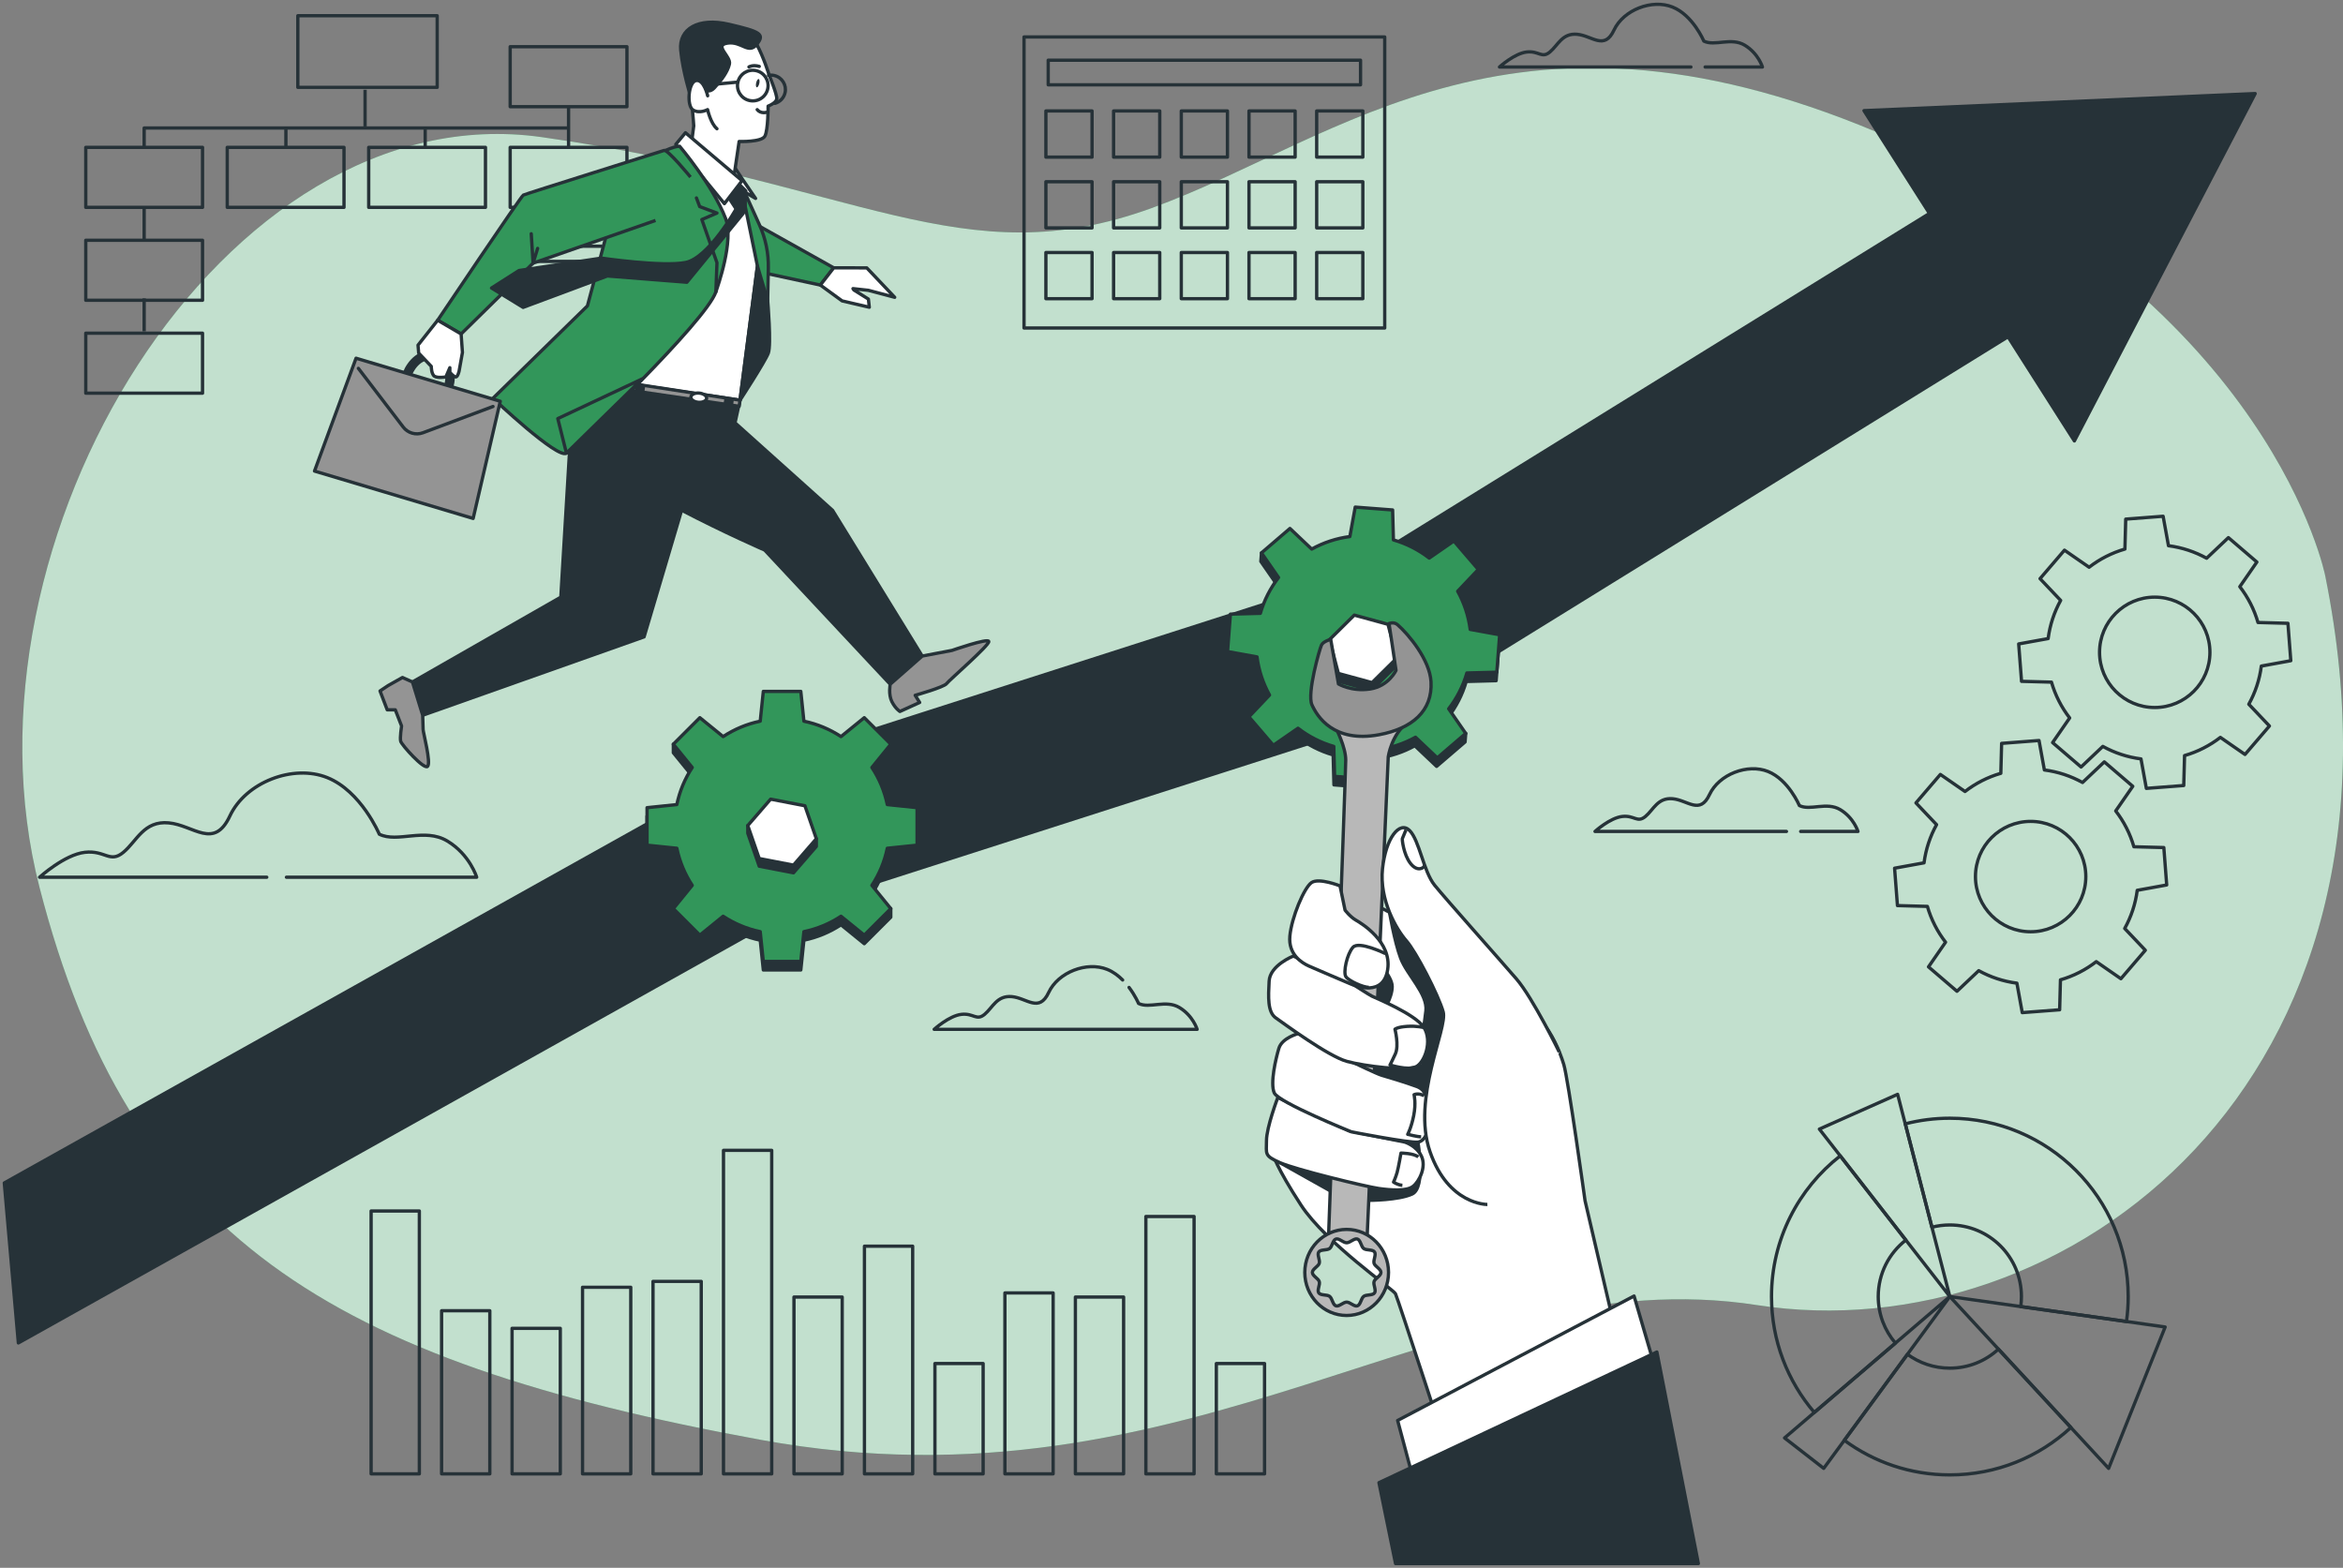 <svg xmlns="http://www.w3.org/2000/svg" xmlns:xlink="http://www.w3.org/1999/xlink" xmlns:svgjs="http://svgjs.com/svgjs" id="SvgjsSvg1736" version="1.1" viewBox="3.41 56.4 272.67 182.45"><rect x="3.41" y="56.4" width="272.67" height="182.45" fill="#808080" stroke="none"/><defs id="SvgjsDefs1737"/><g id="SvgjsG1738"><svg xmlns="http://www.w3.org/2000/svg" enable-background="new 0 0 750 500" viewBox="0 0 750 500" width="288" height="288"><path fill="#32965a" d="M713.57,196.363c0,0-16.016-81.682-130.532-132.133c-114.515-50.451-167.54-0.247-225.112,20.698    s-88.804-7.885-184.901-21.498C76.928,49.815-6.356,185.151,20.871,290.858s87.288,143.344,218.62,167.369    c131.332,24.024,209.011-55.256,301.904-40.841C634.29,431.8,744.801,350.918,713.57,196.363z" class="color92e3a9 svgShape"/><path fill="#ffffff" d="M713.57,196.363c0,0-16.016-81.682-130.532-132.133    c-114.515-50.451-167.54-0.247-225.112,20.698s-88.804-7.885-184.901-21.498C76.928,49.815-6.356,185.151,20.871,290.858    s87.288,143.344,218.62,167.369c131.332,24.024,209.011-55.256,301.904-40.841C634.29,431.8,744.801,350.918,713.57,196.363z" opacity=".7" class="colorfff svgShape"/><path fill="none" stroke="#263238" stroke-linejoin="round" stroke-miterlimit="10" d="M656.596,291.686    c-0.528,4.132-1.844,8.041-3.793,11.566l6.25,6.594l-7.401,8.63l-7.469-5.173c-3.187,2.464-6.85,4.359-10.853,5.511l-0.243,9.073    l-11.336,0.868l-1.622-8.93c-4.132-0.528-8.041-1.844-11.566-3.793l-6.594,6.25l-8.63-7.401l5.173-7.469    c-2.464-3.187-4.359-6.85-5.511-10.853l-9.073-0.243l-0.868-11.336l8.93-1.622c0.528-4.132,1.844-8.041,3.793-11.566l-6.25-6.594    l7.401-8.63l7.469,5.173c3.187-2.464,6.85-4.359,10.853-5.511l0.243-9.073l11.336-0.868l1.622,8.93    c4.132,0.528,8.041,1.844,11.566,3.793l6.594-6.25l8.63,7.401l-5.173,7.469c2.464,3.187,4.359,6.85,5.511,10.853l9.073,0.243    l0.868,11.336L656.596,291.686z M624.293,270.799c-9.236,0-16.723,7.487-16.723,16.723s7.487,16.723,16.723,16.723    c9.236,0,16.723-7.487,16.723-16.723S633.529,270.799,624.293,270.799z" class="colorStroke263238 svgStroke"/><path fill="none" stroke="#263238" stroke-linejoin="round" stroke-miterlimit="10" d="M694.206,223.725    c-0.528,4.132-1.844,8.041-3.793,11.566l6.25,6.594l-7.401,8.63l-7.469-5.173c-3.187,2.464-6.85,4.359-10.853,5.511l-0.243,9.073    l-11.336,0.868l-1.622-8.93c-4.132-0.528-8.041-1.844-11.566-3.793l-6.594,6.25l-8.63-7.402l5.173-7.469    c-2.464-3.187-4.359-6.85-5.511-10.853l-9.073-0.243l-0.868-11.336l8.93-1.622c0.528-4.132,1.844-8.041,3.793-11.566l-6.25-6.594    l7.401-8.63l7.469,5.173c3.187-2.464,6.85-4.359,10.853-5.511l0.243-9.073l11.336-0.868l1.622,8.93    c4.132,0.528,8.041,1.844,11.566,3.793l6.594-6.25l8.63,7.402l-5.173,7.469c2.464,3.187,4.359,6.85,5.511,10.853l9.073,0.243    l0.869,11.336L694.206,223.725z M661.903,202.837c-9.236,0-16.723,7.487-16.723,16.723c0,9.236,7.487,16.723,16.723,16.723    c9.236,0,16.723-7.487,16.723-16.723C678.626,210.324,671.139,202.837,661.903,202.837z" class="colorStroke263238 svgStroke"/><path fill="none" stroke="#263238" stroke-linecap="round" stroke-linejoin="round" stroke-miterlimit="10" d="M95.686 287.72h57.66c0 0-2.059-6.864-8.923-10.982-6.864-4.118-15.1.686-20.591-2.059 0 0-5.491-13.041-15.786-17.159-10.296-4.118-24.709 1.373-29.514 11.668-4.805 10.296-10.982 2.746-18.532 2.059-7.55-.686-9.609 5.491-13.727 8.923-4.118 3.432-5.491-.686-11.668 0s-13.727 7.55-13.727 7.55h68.846M554.596 273.846h17.367c0 0-1.239-4.129-5.368-6.607-4.129-2.478-9.084.413-12.388-1.239 0 0-3.303-7.845-9.497-10.323-6.194-2.477-14.865.826-17.755 7.02-2.89 6.194-6.607 1.652-11.149 1.239-4.542-.413-5.781 3.303-8.258 5.368-2.478 2.065-3.303-.413-7.02 0-3.716.413-8.258 4.542-8.258 4.542h58.02M525.643 42.178h17.367c0 0-1.239-4.129-5.368-6.607-4.129-2.478-9.084.413-12.388-1.239 0 0-3.303-7.845-9.497-10.323-6.194-2.477-14.865.826-17.755 7.02-2.89 6.194-6.607 1.652-11.149 1.239-4.542-.413-5.781 3.303-8.258 5.368-2.477 2.065-3.303-.413-7.02 0-3.716.413-8.258 4.542-8.258 4.542h58.02M349.116 318.866c-1.306-1.311-2.869-2.493-4.679-3.217-6.194-2.478-14.865.826-17.755 7.02-2.891 6.194-6.607 1.652-11.149 1.239-4.542-.413-5.781 3.303-8.258 5.368s-3.303-.413-7.02 0c-3.716.413-8.258 4.542-8.258 4.542h79.693c0 0-1.239-4.129-5.368-6.607-4.129-2.477-9.084.413-12.388-1.239 0 0-.981-2.331-2.878-4.853" class="colorStroke263238 svgStroke"/><path fill="#263238" stroke="#263238" stroke-linejoin="round" stroke-miterlimit="10" d="M573.788,55.41l19.845,31.15   L412.79,198.316l-178.285,57.228c-1.432,0.46-2.814,1.064-4.124,1.804L10.185,380.368l4.257,48.483l235.759-131.809l178.706-57.363   c1.71-0.549,3.347-1.304,4.875-2.248l183.66-113.497l20.107,31.562l54.794-105.262L573.788,55.41z" class="color263238 svgShape colorStroke263238 svgStroke"/><path fill="#263238" stroke="#263238" stroke-linejoin="round" stroke-miterlimit="10" d="M453.236,228.4l9.073-0.243     l0.868-11.336l-8.93-1.622c-0.528-4.132-1.844-8.041-3.793-11.566l6.25-6.594l0.198-2.579l-1.24,1.365l-6.359-7.415l-7.469,5.173     c-3.187-2.464-6.85-4.359-10.853-5.511l-0.243-9.073l-11.336-0.868l-1.622,8.93c-4.132,0.528-8.041,1.844-11.566,3.793     l-6.594-6.25l-7.385,6.334l-1.047-1.512l-0.198,2.58l5.173,7.469c-2.464,3.187-4.359,6.85-5.511,10.853l-9.073,0.243     l-0.869,11.336l8.93,1.622c0.528,4.132,1.844,8.041,3.793,11.566l-4.985,5.259l-1.068-1.245l-0.198,2.58l7.401,8.63l7.469-5.173     c3.187,2.464,6.85,4.359,10.853,5.511l0.243,9.073l11.336,0.868l1.622-8.93c4.132-0.528,8.041-1.844,11.566-3.793l6.594,6.25     l8.63-7.401l0.198-2.579l-1.245,1.068l-4.126-5.957C450.189,236.066,452.085,232.403,453.236,228.4z" class="color263238 svgShape colorStroke263238 svgStroke"/><path fill="#32965a" stroke="#263238" stroke-linejoin="round" stroke-miterlimit="10" d="M462.507,225.578l0.868-11.336      l-8.93-1.622c-0.528-4.132-1.844-8.041-3.793-11.566l6.25-6.594l-7.401-8.63l-7.469,5.173c-3.187-2.463-6.85-4.359-10.853-5.511      l-0.243-9.073l-11.336-0.868l-1.622,8.93c-4.132,0.528-8.041,1.844-11.566,3.793l-6.594-6.25l-8.63,7.402l5.173,7.469      c-2.464,3.187-4.359,6.85-5.511,10.853l-9.073,0.243l-0.868,11.336l8.93,1.622c0.528,4.132,1.844,8.041,3.793,11.566      l-6.25,6.594l7.401,8.63l7.469-5.173c3.187,2.464,6.85,4.359,10.853,5.511l0.243,9.073l11.336,0.868l1.622-8.93      c4.132-0.528,8.041-1.844,11.566-3.793l6.594,6.251l8.63-7.401l-5.173-7.469c2.464-3.187,4.359-6.85,5.511-10.853      L462.507,225.578z" class="color92e3a9 svgShape colorStroke263238 svgStroke"/><polygon fill="#263238" stroke="#263238" stroke-linejoin="round" stroke-miterlimit="10" points="411.807 215.726 411.629 218.049 414.317 228.279 424.519 231.066 432.035 223.624 432.213 221.301" class="color263238 svgShape colorStroke263238 svgStroke"/><polygon fill="#ffffff" stroke="#263238" stroke-linejoin="round" stroke-miterlimit="10" points="419.322 208.284 411.807 215.726 414.495 225.956 424.697 228.743 432.213 221.301 429.525 211.072" class="colorfff svgShape colorStroke263238 svgStroke"/><g><path fill="#263238" stroke="#263238" stroke-linejoin="round" stroke-miterlimit="10" d="M277.785,281.529l9.028-0.935v-11.369     l-9.028-0.935c-0.842-4.08-2.453-7.877-4.665-11.242l5.729-7.052v-2.587l-1.132,1.455l-6.907-6.907l-7.052,5.729     c-3.366-2.213-7.163-3.823-11.243-4.665l-0.935-9.028h-11.369l-0.935,9.028c-4.08,0.842-7.877,2.453-11.243,4.665l-7.052-5.729     l-6.88,6.88l-1.16-1.428v2.587l5.729,7.052c-2.213,3.366-3.823,7.163-4.665,11.242l-9.028,0.935v11.369l9.028,0.935     c0.842,4.08,2.453,7.877,4.665,11.242l-4.569,5.625l-1.16-1.16v2.587l8.039,8.039l7.052-5.728     c3.366,2.213,7.163,3.823,11.243,4.665l0.935,9.028h11.369l0.935-9.028c4.08-0.842,7.877-2.453,11.243-4.665l7.052,5.728     l8.039-8.039v-2.587l-1.16,1.16l-4.569-5.625C275.333,289.406,276.943,285.609,277.785,281.529z" class="color263238 svgShape colorStroke263238 svgStroke"/><path fill="#32965a" stroke="#263238" stroke-linejoin="round" stroke-miterlimit="10" d="M286.814,278.007v-11.369      l-9.028-0.935c-0.842-4.08-2.453-7.877-4.665-11.242l5.728-7.052l-8.039-8.039l-7.052,5.729      c-3.366-2.213-7.163-3.823-11.243-4.666l-0.935-9.028h-11.369l-0.935,9.028c-4.08,0.842-7.877,2.453-11.243,4.666l-7.052-5.729      l-8.039,8.039l5.729,7.052c-2.213,3.366-3.823,7.163-4.665,11.242l-9.028,0.935v11.369l9.028,0.935      c0.842,4.08,2.453,7.877,4.665,11.242l-5.729,7.052l8.039,8.039l7.052-5.728c3.366,2.213,7.163,3.823,11.243,4.666l0.935,9.028      h11.369l0.935-9.028c4.08-0.842,7.877-2.453,11.243-4.666l7.052,5.728l8.039-8.039l-5.728-7.052      c2.213-3.366,3.823-7.163,4.665-11.242L286.814,278.007z" class="color92e3a9 svgShape colorStroke263238 svgStroke"/><g><polygon fill="#263238" stroke="#263238" stroke-linejoin="round" stroke-miterlimit="10" points="235.509 272.057 235.509 274.387 238.97 284.382 249.356 286.382 256.281 278.387 256.281 276.057" class="color263238 svgShape colorStroke263238 svgStroke"/><polygon fill="#ffffff" stroke="#263238" stroke-linejoin="round" stroke-miterlimit="10" points="242.434 264.063 235.509 272.057 238.97 282.052 249.356 284.052 256.281 276.057 252.82 266.063" class="colorfff svgShape colorStroke263238 svgStroke"/></g></g><g><rect width="109.315" height="88.198" x="319.223" y="33.08" fill="none" stroke="#263238" stroke-linecap="round" stroke-linejoin="round" stroke-miterlimit="10" class="colorStroke263238 svgStroke"/><rect width="13.988" height="13.989" x="325.853" y="55.503" fill="none" stroke="#263238" stroke-linecap="round" stroke-linejoin="round" stroke-miterlimit="10" class="colorStroke263238 svgStroke"/><rect width="13.988" height="13.989" x="346.37" y="55.503" fill="none" stroke="#263238" stroke-linecap="round" stroke-linejoin="round" stroke-miterlimit="10" class="colorStroke263238 svgStroke"/><rect width="13.988" height="13.989" x="366.886" y="55.503" fill="none" stroke="#263238" stroke-linecap="round" stroke-linejoin="round" stroke-miterlimit="10" class="colorStroke263238 svgStroke"/><rect width="13.988" height="13.989" x="387.403" y="55.503" fill="none" stroke="#263238" stroke-linecap="round" stroke-linejoin="round" stroke-miterlimit="10" class="colorStroke263238 svgStroke"/><rect width="13.988" height="13.989" x="407.919" y="55.503" fill="none" stroke="#263238" stroke-linecap="round" stroke-linejoin="round" stroke-miterlimit="10" class="colorStroke263238 svgStroke"/><g><rect width="13.988" height="13.988" x="325.853" y="76.952" fill="none" stroke="#263238" stroke-linecap="round" stroke-linejoin="round" stroke-miterlimit="10" class="colorStroke263238 svgStroke"/><rect width="13.988" height="13.988" x="346.37" y="76.952" fill="none" stroke="#263238" stroke-linecap="round" stroke-linejoin="round" stroke-miterlimit="10" class="colorStroke263238 svgStroke"/><rect width="13.988" height="13.988" x="366.886" y="76.952" fill="none" stroke="#263238" stroke-linecap="round" stroke-linejoin="round" stroke-miterlimit="10" class="colorStroke263238 svgStroke"/><rect width="13.988" height="13.988" x="387.403" y="76.952" fill="none" stroke="#263238" stroke-linecap="round" stroke-linejoin="round" stroke-miterlimit="10" class="colorStroke263238 svgStroke"/><rect width="13.988" height="13.988" x="407.919" y="76.952" fill="none" stroke="#263238" stroke-linecap="round" stroke-linejoin="round" stroke-miterlimit="10" class="colorStroke263238 svgStroke"/></g><g><rect width="13.988" height="13.988" x="325.853" y="98.401" fill="none" stroke="#263238" stroke-linecap="round" stroke-linejoin="round" stroke-miterlimit="10" class="colorStroke263238 svgStroke"/><rect width="13.988" height="13.988" x="346.37" y="98.401" fill="none" stroke="#263238" stroke-linecap="round" stroke-linejoin="round" stroke-miterlimit="10" class="colorStroke263238 svgStroke"/><rect width="13.988" height="13.988" x="366.886" y="98.401" fill="none" stroke="#263238" stroke-linecap="round" stroke-linejoin="round" stroke-miterlimit="10" class="colorStroke263238 svgStroke"/><rect width="13.988" height="13.988" x="387.403" y="98.401" fill="none" stroke="#263238" stroke-linecap="round" stroke-linejoin="round" stroke-miterlimit="10" class="colorStroke263238 svgStroke"/><rect width="13.988" height="13.988" x="407.919" y="98.401" fill="none" stroke="#263238" stroke-linecap="round" stroke-linejoin="round" stroke-miterlimit="10" class="colorStroke263238 svgStroke"/></g><rect width="94.655" height="7.46" x="326.553" y="40.116" fill="none" stroke="#263238" stroke-linecap="round" stroke-linejoin="round" stroke-miterlimit="10" class="colorStroke263238 svgStroke"/></g><g><path fill="none" stroke="#263238" stroke-linejoin="round" stroke-miterlimit="10" d="M614.533,430.73    c-3.876,3.584-9.045,5.764-14.73,5.764c-4.809,0-9.247-1.562-12.842-4.202l-19.134,26.067    c8.955,6.595,20.011,10.483,31.977,10.483c14.168,0,27.044-5.438,36.684-14.359L614.533,430.73z M578.107,414.798    c0-6.955,3.27-13.146,8.371-17.112l-19.887-25.527c-12.674,9.887-20.831,25.314-20.831,42.639    c0,13.404,4.888,25.673,12.977,35.123l24.584-21.022C580.063,425.102,578.107,420.192,578.107,414.798z M599.803,360.755    c-4.663,0-9.191,0.595-13.505,1.697l8.078,31.336c1.73-0.449,3.55-0.685,5.427-0.685c11.988,0,21.696,9.708,21.696,21.696    c0,1.034-0.067,2.045-0.213,3.034l32.044,4.528c0.348-2.472,0.528-5,0.528-7.562C653.858,384.945,629.656,360.755,599.803,360.755    z" class="colorStroke263238 svgStroke"/><polygon fill="none" stroke="#263238" stroke-linejoin="round" stroke-miterlimit="10" points="599.803 414.798 586.478 397.687 566.591 372.159 560.265 364.047 583.984 353.508 586.287 362.452 586.298 362.452 594.377 393.788" class="colorStroke263238 svgStroke"/><polygon fill="none" stroke="#263238" stroke-linejoin="round" stroke-miterlimit="10" points="599.803 414.798 586.961 432.292 567.827 458.359 561.58 466.864 549.715 457.64 558.737 449.921 583.321 428.899" class="colorStroke263238 svgStroke"/><polygon fill="none" stroke="#263238" stroke-linejoin="round" stroke-miterlimit="10" points="665.06 424.023 647.926 466.864 636.488 454.483 614.533 430.73 599.803 414.798 621.286 417.832 653.33 422.36" class="colorStroke263238 svgStroke"/></g><g><rect width="14.614" height="79.661" x="121.352" y="388.866" fill="none" stroke="#263238" stroke-linecap="round" stroke-linejoin="round" stroke-miterlimit="10" class="colorStroke263238 svgStroke"/><rect width="14.614" height="49.433" x="142.711" y="419.094" fill="none" stroke="#263238" stroke-linecap="round" stroke-linejoin="round" stroke-miterlimit="10" class="colorStroke263238 svgStroke"/><rect width="14.614" height="44.098" x="164.069" y="424.428" fill="none" stroke="#263238" stroke-linecap="round" stroke-linejoin="round" stroke-miterlimit="10" class="colorStroke263238 svgStroke"/><rect width="14.614" height="56.545" x="185.428" y="411.982" fill="none" stroke="#263238" stroke-linecap="round" stroke-linejoin="round" stroke-miterlimit="10" class="colorStroke263238 svgStroke"/><rect width="14.614" height="58.324" x="206.787" y="410.203" fill="none" stroke="#263238" stroke-linecap="round" stroke-linejoin="round" stroke-miterlimit="10" class="colorStroke263238 svgStroke"/><rect width="14.614" height="98.035" x="228.145" y="370.492" fill="none" stroke="#263238" stroke-linecap="round" stroke-linejoin="round" stroke-miterlimit="10" class="colorStroke263238 svgStroke"/><rect width="14.614" height="53.582" x="249.504" y="414.945" fill="none" stroke="#263238" stroke-linecap="round" stroke-linejoin="round" stroke-miterlimit="10" class="colorStroke263238 svgStroke"/><rect width="14.614" height="68.992" x="270.863" y="399.534" fill="none" stroke="#263238" stroke-linecap="round" stroke-linejoin="round" stroke-miterlimit="10" class="colorStroke263238 svgStroke"/><rect width="14.614" height="33.43" x="292.221" y="435.097" fill="none" stroke="#263238" stroke-linecap="round" stroke-linejoin="round" stroke-miterlimit="10" class="colorStroke263238 svgStroke"/><rect width="14.614" height="54.824" x="313.432" y="413.703" fill="none" stroke="#263238" stroke-linecap="round" stroke-linejoin="round" stroke-miterlimit="10" class="colorStroke263238 svgStroke"/><rect width="14.614" height="53.582" x="334.791" y="414.945" fill="none" stroke="#263238" stroke-linecap="round" stroke-linejoin="round" stroke-miterlimit="10" class="colorStroke263238 svgStroke"/><rect width="14.614" height="77.995" x="356.149" y="390.532" fill="none" stroke="#263238" stroke-linecap="round" stroke-linejoin="round" stroke-miterlimit="10" class="colorStroke263238 svgStroke"/><rect width="14.614" height="33.43" x="377.508" y="435.097" fill="none" stroke="#263238" stroke-linecap="round" stroke-linejoin="round" stroke-miterlimit="10" class="colorStroke263238 svgStroke"/></g><g><line x1="170.735" x2="191.429" y1="91.891" y2="91.891" fill="none" stroke="#263238" stroke-linejoin="round" stroke-miterlimit="10" class="colorStroke263238 svgStroke"/><line x1="170.735" x2="191.429" y1="96.49" y2="96.49" fill="none" stroke="#263238" stroke-linejoin="round" stroke-miterlimit="10" class="colorStroke263238 svgStroke"/><line x1="170.735" x2="191.429" y1="101.089" y2="101.089" fill="none" stroke="#263238" stroke-linejoin="round" stroke-miterlimit="10" class="colorStroke263238 svgStroke"/><polyline fill="none" stroke="#263238" stroke-linejoin="round" stroke-miterlimit="10" points="52.567 66.701 52.567 60.665 181.113 60.665"/><line x1="52.567" x2="52.567" y1="94.784" y2="84.782" fill="none" stroke="#263238" stroke-linejoin="round" stroke-miterlimit="10" class="colorStroke263238 svgStroke"/><line x1="52.567" x2="52.567" y1="122.291" y2="112.288" fill="none" stroke="#263238" stroke-linejoin="round" stroke-miterlimit="10" class="colorStroke263238 svgStroke"/><line x1="181.19" x2="181.19" y1="54.102" y2="66.467" fill="none" stroke="#263238" stroke-linejoin="round" stroke-miterlimit="10" class="colorStroke263238 svgStroke"/><line x1="137.736" x2="137.736" y1="61.086" y2="66.811" fill="none" stroke="#263238" stroke-linejoin="round" stroke-miterlimit="10" class="colorStroke263238 svgStroke"/><line x1="119.519" x2="119.519" y1="49.09" y2="60.197" fill="none" stroke="#263238" stroke-linejoin="round" stroke-miterlimit="10" class="colorStroke263238 svgStroke"/><line x1="95.527" x2="95.527" y1="61.086" y2="66.811" fill="none" stroke="#263238" stroke-linejoin="round" stroke-miterlimit="10" class="colorStroke263238 svgStroke"/><rect width="42.236" height="21.705" x="99.141" y="26.642" fill="none" stroke="#263238" stroke-linejoin="round" stroke-miterlimit="10" class="colorStroke263238 svgStroke"/><rect width="35.387" height="18.185" x="34.873" y="66.531" fill="none" stroke="#263238" stroke-linejoin="round" stroke-miterlimit="10" class="colorStroke263238 svgStroke"/><rect width="35.387" height="18.185" x="34.873" y="94.688" fill="none" stroke="#263238" stroke-linejoin="round" stroke-miterlimit="10" class="colorStroke263238 svgStroke"/><rect width="35.387" height="18.185" x="34.873" y="122.846" fill="none" stroke="#263238" stroke-linejoin="round" stroke-miterlimit="10" class="colorStroke263238 svgStroke"/><rect width="35.387" height="18.185" x="77.748" y="66.531" fill="none" stroke="#263238" stroke-linejoin="round" stroke-miterlimit="10" class="colorStroke263238 svgStroke"/><rect width="35.387" height="18.185" x="120.622" y="66.531" fill="none" stroke="#263238" stroke-linejoin="round" stroke-miterlimit="10" class="colorStroke263238 svgStroke"/><rect width="35.387" height="18.185" x="163.497" y="66.531" fill="none" stroke="#263238" stroke-linejoin="round" stroke-miterlimit="10" class="colorStroke263238 svgStroke"/><rect width="35.387" height="18.185" x="163.497" y="36.027" fill="none" stroke="#263238" stroke-linejoin="round" stroke-miterlimit="10" class="colorStroke263238 svgStroke"/></g><g><polygon fill="#32965a" stroke="#263238" stroke-linejoin="round" stroke-miterlimit="10" points="229.253 84.964 261.55 103.035 257.503 108.263 228.37 101.985" class="color92e3a9 svgShape colorStroke263238 svgStroke"/><polygon fill="#ffffff" stroke="#263238" stroke-linecap="round" stroke-linejoin="round" stroke-miterlimit="10" points="267.665 109.762 267.386 109.344 272.045 109.853 280.035 111.973 271.572 103.058 261.55 103.035 257.503 108.263 264.093 113.06 272.336 114.983 272.061 112.51" class="colorfff svgShape colorStroke263238 svgStroke"/><line x1="235.41" x2="235.419" y1="106.74" y2="108.568" fill="none" stroke="#263238" stroke-linecap="round" stroke-linejoin="round" stroke-miterlimit="10" class="colorStroke263238 svgStroke"/><polygon fill="#263238" stroke="#263238" stroke-linecap="round" stroke-linejoin="round" stroke-miterlimit="10" points="181.925 151.413 178.847 202.846 133.88 228.541 136.986 238.634 204.079 214.88 217.666 169.029" class="color263238 svgShape colorStroke263238 svgStroke"/><path fill="#263238" stroke="#263238" stroke-linecap="round" stroke-linejoin="round" stroke-miterlimit="10" d="     M185.403,136.055c0,0-5.486,15.251-3.839,17.447c10.481,13.975,59.07,35.074,59.07,35.074l38.031,40.658l9.705-8.54     l-27.162-44.152l-29.568-26.534l1.51-6.859L185.403,136.055z" class="color263238 svgShape colorStroke263238 svgStroke"/><path fill="#32965a" stroke="#263238" stroke-linejoin="round" stroke-miterlimit="10" d="M234.527,80.038l4.51,9.965     c1.863,4.117,2.785,8.598,2.696,13.117l-0.193,9.822l-7.198,22.247l0.982-37.951L234.527,80.038z" class="color92e3a9 svgShape colorStroke263238 svgStroke"/><polygon fill="#ffffff" stroke="#263238" stroke-linecap="round" stroke-linejoin="round" stroke-miterlimit="10" points="215.505 65.866 196.909 85.519 185.403 136.055 233.152 143.149 238.432 102.513 234.67 84.152 234.527 80.038 237.868 82.005 233.617 75.789 230.283 70.736" class="colorfff svgShape colorStroke263238 svgStroke"/><polygon fill="#949494" stroke="#263238" stroke-linecap="round" stroke-linejoin="round" stroke-miterlimit="10" points="186.106 138.152 232.905 145.001 233.152 143.149 187.247 136.098" class="color949494 svgShape colorStroke263238 svgStroke"/><polyline fill="#263238" stroke="#263238" stroke-linecap="round" stroke-linejoin="round" stroke-miterlimit="10" points="201.699 140.706 202.049 138.49 203.915 138.839 203.565 141.405" class="color263238 svgShape"/><polyline fill="#263238" stroke="#263238" stroke-linecap="round" stroke-linejoin="round" stroke-miterlimit="10" points="228.523 145.137 228.873 142.921 230.739 143.271 230.389 145.837" class="color263238 svgShape"/><path fill="#ffffff" stroke="#263238" stroke-linecap="round" stroke-linejoin="round" stroke-miterlimit="10" d="      M223.029,142.596c-0.065,0.77-1.185,1.304-2.501,1.192c-1.316-0.112-2.329-0.826-2.264-1.597      c0.065-0.77,1.185-1.304,2.501-1.192S223.094,141.826,223.029,142.596z" class="colorfff svgShape colorStroke263238 svgStroke"/><path fill="#263238" stroke="#263238" stroke-linecap="round" stroke-linejoin="round" stroke-miterlimit="10" d="     M238.432,102.513l3.108,10.429c0,0,1.137,13.421,0.186,15.955c-0.95,2.534-8.575,14.252-8.575,14.252L238.432,102.513z" class="color263238 svgShape colorStroke263238 svgStroke"/><g><path fill="#ffffff" stroke="#263238" stroke-linecap="round" stroke-linejoin="round" stroke-miterlimit="10" d="        M241.965,44.582c0,0-1.615-5.328-3.747-9.253c-2.132-3.925-11.206-5.85-16.19-2.441c-4.985,3.409-5.489,11.29-4.549,13.794        c0.94,2.505,1.652,13.336,1.652,13.336l-0.962,7.394l12.933,9.39l1.781-12.054c0,0,6.798,0.252,7.803-1.609        c1.005-1.861,0.98-9.104,0.98-9.104s2.505-0.94,2.619-2.246C244.398,50.482,241.965,44.582,241.965,44.582z" class="colorfff svgShape colorStroke263238 svgStroke"/><path fill="#263238" stroke="#263238" stroke-linecap="round" stroke-linejoin="round" stroke-miterlimit="10" d="        M220.826,47.843c0,0,2.315,3.067,4.53,0.681c2.215-2.386,4.037-4.864,4.587-7.224c0.55-2.36-4.891-5.702-0.591-6.358        c4.3-0.656,6.314,3.503,8.866,0.387c2.552-3.116,1.07-3.876-8.369-6.077c-9.439-2.201-15.259,1.419-14.668,7.776        c0.591,6.358,2.965,13.961,2.965,13.961L220.826,47.843z" class="color263238 svgShape colorStroke263238 svgStroke"/><path fill="none" stroke="#263238" stroke-linecap="round" stroke-linejoin="round" stroke-miterlimit="10" d="M241.538 48.863c-.581 2.494-3.075 4.044-5.569 3.463-2.494-.581-4.044-3.075-3.463-5.569.581-2.494 3.075-4.044 5.569-3.463C240.569 43.875 242.119 46.369 241.538 48.863zM241.812 44.708c.558-.096 1.144-.085 1.73.052 2.344.547 3.802 2.89 3.255 5.235-.372 1.596-1.577 2.781-3.049 3.203" class="colorStroke263238 svgStroke"/><line x1="232.506" x2="220.826" y1="46.757" y2="47.843" fill="#fff" stroke="#263238" stroke-linecap="round" stroke-linejoin="round" stroke-miterlimit="10" class="colorStroke263238 svgStroke"/><path fill="#ffffff" stroke="#263238" stroke-linecap="round" stroke-linejoin="round" stroke-miterlimit="10" d="        M223.35,50.907c0,0-1.115-5.021-3.493-4.623c-2.378,0.398-2.937,7.695-0.938,8.923c1.999,1.228,4.407-0.115,4.407-0.115        s0.922,4.214,2.837,5.803" class="colorfff svgShape colorStroke263238 svgStroke"/><path fill="#263238" d="M238.991,47.19c-0.162,0.694-0.504,1.207-0.764,1.147c-0.26-0.061-0.34-0.673-0.178-1.367      s0.504-1.208,0.764-1.147C239.073,45.884,239.152,46.496,238.991,47.19z" class="color263238 svgShape"/><path fill="none" stroke="#263238" stroke-linecap="round" stroke-linejoin="round" stroke-miterlimit="10" d="M235.859 42.154c0 0 1.162-.723 3.127-.154M241.268 55.891c0 0-1.791.576-2.908-.788" class="colorStroke263238 svgStroke"/></g><polygon fill="#ffffff" stroke="#263238" stroke-linecap="round" stroke-linejoin="round" stroke-miterlimit="10" points="216.62 62.099 233.774 76.634 228.421 83.597 213.689 65.63" class="colorfff svgShape colorStroke263238 svgStroke"/><g><path fill="#32965a" stroke="#263238" stroke-linejoin="round" stroke-miterlimit="10" d="M214.85,66.193     c0,0,10.067,11.835,13.931,21.885c2.596,6.751-2.439,20.73-2.945,22.247c-2.944,8.833-42.674,46.911-45.291,48.874     c-2.617,1.963-22.257-16.634-22.257-16.634l28.616-27.987l6.216-23.228l6.87-17.667C199.991,73.683,210.735,66.227,214.85,66.193     z" class="color92e3a9 svgShape colorStroke263238 svgStroke"/><polygon fill="#32965a" stroke="#263238" stroke-linejoin="round" stroke-miterlimit="10" points="203.505 136.708 177.928 148.73 180.545 159.199" class="color92e3a9 svgShape colorStroke263238 svgStroke"/><polyline fill="none" stroke="#263238" stroke-linecap="round" stroke-linejoin="round" stroke-miterlimit="10" points="219.947 81.862 220.929 84.479 226.164 86.442 221.583 88.405 226.164 101.492 225.836 110.325"/></g><g><path fill="#32965a" stroke="#263238" stroke-linejoin="round" stroke-miterlimit="10" d="M218.139,75.538      c0,0-6.919-8.47-8.007-8.071c-1.087,0.399-41.947,13.136-42.663,13.534c-0.716,0.398-25.946,37.931-25.946,37.931l7.103,4.153      l21.813-21.465l37.103-12.936" class="color92e3a9 svgShape colorStroke263238 svgStroke"/><polyline fill="none" stroke="#263238" stroke-linecap="round" stroke-linejoin="round" stroke-miterlimit="10" points="171.815 97.152 170.439 101.619 169.879 92.712"/></g><path fill="#263238" stroke="#263238" stroke-linecap="round" stroke-linejoin="round" stroke-miterlimit="10" d="M230.156,82.434    l1.811,2.758c0,0-8.331,14.812-15.273,16.221c-6.942,1.409-25.565-1.317-25.565-1.317l-24.967,3.766l-8.32,5.303l9.574,5.863    l25.535-9.519l24.094,1.905l17.14-20.954l0.72-6.726l-1.644-1.644L230.156,82.434z" class="color263238 svgShape colorStroke263238 svgStroke"/><g><path fill="#263238" d="M131.995,136.392c-0.041-0.012-0.083-0.027-0.123-0.043c-0.731-0.292-1.086-1.121-0.793-1.852      c1.159-2.898,4.862-7.894,10.642-5.934c5.557,1.863,5.414,7.754,4.562,10.608c-0.225,0.754-1.019,1.183-1.773,0.957      c-0.754-0.225-1.183-1.019-0.958-1.773c0.066-0.226,1.592-5.64-2.737-7.091c-4.729-1.553-6.995,4.05-7.091,4.29      C133.448,136.245,132.694,136.601,131.995,136.392z" class="color263238 svgShape"/><polygon fill="#949494" stroke="#263238" stroke-linecap="round" stroke-linejoin="round" stroke-miterlimit="10" points="152.274 178.988 104.194 164.632 116.786 130.432 160.495 143.484" class="color949494 svgShape colorStroke263238 svgStroke"/><path fill="none" stroke="#263238" stroke-linecap="round" stroke-linejoin="round" stroke-miterlimit="10" d="M117.49,133.51     l13.591,17.79c1.399,1.831,3.832,2.53,5.989,1.721l21.22-7.957" class="colorStroke263238 svgStroke"/></g><path fill="#ffffff" stroke="#263238" stroke-linecap="round" stroke-linejoin="round" stroke-miterlimit="10" d="M148.626,123.084    l0.404,5.599l-1.005,5.627c0,0-0.402,1.809-1.005,1.809c-0.603,0-1.809-1.407-1.809-1.407v-1.407l-1.206,2.813    c0,0-2.411,0.402-3.416-0.201c-1.005-0.603-1.005-3.014-1.005-3.014l-3.818-4.019l-0.201-2.411l5.956-7.541L148.626,123.084z" class="colorfff svgShape colorStroke263238 svgStroke"/><path fill="#949494" stroke="#263238" stroke-linecap="round" stroke-linejoin="round" stroke-miterlimit="10" d="M288.371 220.693l9.022-1.71c0 0 10.882-3.809 11.154-2.721.272 1.088-11.971 11.699-12.787 12.787-.816 1.088-9.522 3.537-9.522 3.537l1.36 2.176-5.985 2.721c0 0-1.36-.816-2.449-2.993-1.088-2.176-.499-5.257-.499-5.257L288.371 220.693zM133.88 228.541l-3.024-1.349-4.353 2.449-2.449 1.632 2.176 5.713h2.449l1.904 4.897c0 0-.544 3.537-.272 4.625.272 1.088 7.074 8.706 8.162 7.618 1.088-1.088-1.36-10.338-1.36-11.154 0-.816-.128-4.337-.128-4.337L133.88 228.541z" class="color949494 svgShape colorStroke263238 svgStroke"/></g><g><path fill="#ffffff" stroke="#263238" stroke-linejoin="round" stroke-miterlimit="10" d="M416.715,291.494l34.383,17.746    c0,0,22.182,19.299,25.066,22.404c2.884,3.105,5.324,8.429,6.655,12.866c1.331,4.436,6.433,41.259,6.433,41.259l15.306,65.66    l-55.678,14.197c0,0-16.415-50.354-17.081-51.685c-0.665-1.331-21.073-15.306-28.615-26.841    c-7.542-11.535-8.651-15.75-8.651-15.75l8.429-30.612l4.658-12.866l1.775-35.936L416.715,291.494z" class="colorfff svgShape colorStroke263238 svgStroke"/><path fill="#263238" stroke="#263238" stroke-linejoin="round" stroke-miterlimit="10" d="M429.848,297.555    c0,0,1.596,9.574,3.51,14.68c1.915,5.106,8.227,10.852,7.659,15.956c-0.567,5.104-3.191,18.829,2.234,21.382    c0,0,10.212-20.105,8.936-23.297c-1.276-3.191-19.786-31.913-19.786-31.913L429.848,297.555z" class="color263238 svgShape colorStroke263238 svgStroke"/><path fill="#263238" stroke="#263238" stroke-linejoin="round" stroke-miterlimit="10" d="M396.781,374.216l15.834,8.866    c0,0,5.106-0.957,11.17,2.553c0,0,8.936,0,13.084-1.915c4.149-1.915,1.742-15.726,1.742-15.726s6.555-10.762,5.598-14.911    c-0.957-4.149-6.702-10.531-6.702-10.531l-9.574-14.042c0,0,2.872-4.149,2.872-7.659c0-3.51-6.064-9.255-6.064-9.255    L396.781,374.216z" class="color263238 svgShape colorStroke263238 svgStroke"/><path fill="#b8b8b8" stroke="#263238" stroke-linecap="round" stroke-linejoin="round" stroke-miterlimit="10" d="     M413.747,242.535c0,0,2.974,5.699,2.974,9.664c0,3.965-5.166,143.287-5.166,143.287l11.647,1.487l6.405-145.765     c0,0,0.991-6.939,5.947-10.408L413.747,242.535z" class="colorb8b8b8 svgShape colorStroke263238 svgStroke"/><path fill="#949494" stroke="#263238" stroke-linecap="round" stroke-linejoin="round" stroke-miterlimit="10" d="     M412.172,215.621l2.344,13.519c0,0,3.934,2.394,9.578,1.539c5.644-0.855,7.868-5.644,7.868-5.644l-2.112-14.196     c0,0,1.452-0.622,2.566,0.351c3.343,2.918,9.765,10.596,10.15,17.266c0.513,8.894-5.739,14.226-15.735,16.077     c-13.854,2.566-18.814-5.644-20.353-9.065c-1.539-3.421,2.305-16.889,2.908-18.13     C409.919,216.24,412.172,215.621,412.172,215.621z" class="color949494 svgShape colorStroke263238 svgStroke"/><path fill="#b8b8b8" stroke="#263238" stroke-linecap="round" stroke-linejoin="round" stroke-miterlimit="10" d="     M417.004,394.446c-7.008,0-12.689,5.84-12.689,13.043c0,7.204,5.681,13.043,12.689,13.043c7.008,0,12.689-5.84,12.689-13.043     C429.693,400.286,424.012,394.446,417.004,394.446z M425.312,410.241c-0.307,0.985,0.719,2.627,0.145,3.449     c-0.585,0.837-2.482,0.434-3.288,1.045c-0.805,0.611-0.935,2.549-1.906,2.877c-0.941,0.319-2.214-1.133-3.259-1.133     c-1.045,0-2.318,1.452-3.259,1.133c-0.97-0.329-1.101-2.267-1.906-2.877c-0.806-0.612-2.703-0.208-3.288-1.045     c-0.574-0.822,0.452-2.465,0.145-3.449c-0.295-0.945-2.084-1.705-2.084-2.751c0-1.046,1.789-1.806,2.084-2.752     c0.307-0.984-0.719-2.627-0.145-3.449c0.585-0.837,2.482-0.434,3.288-1.046c0.805-0.611,0.935-2.549,1.906-2.877     c0.941-0.319,2.214,1.133,3.259,1.133c1.045,0,2.318-1.452,3.259-1.133c0.97,0.329,1.101,2.267,1.906,2.877     c0.806,0.612,2.704,0.208,3.288,1.045c0.574,0.822-0.452,2.465-0.145,3.449c0.295,0.946,2.084,1.705,2.084,2.752     C427.396,408.536,425.607,409.296,425.312,410.241z" class="colorb8b8b8 svgShape colorStroke263238 svgStroke"/><path fill="#ffffff" stroke="#263238" stroke-linejoin="round" stroke-miterlimit="10" d="M396.138,354.48     c0,0-3.432,9.009-3.432,13.085c0,4.076-0.751,4.505,4.076,6.65c4.827,2.145,26.171,7.293,29.924,7.83     c3.754,0.536,8.473,0.858,10.404-0.643c1.931-1.502,4.076-5.899,2.574-9.117c-1.502-3.218-5.041-4.29-5.041-4.29l-16.946-3.432     L396.138,354.48z" class="colorfff svgShape colorStroke263238 svgStroke"/><path fill="none" stroke="#263238" stroke-linejoin="round" stroke-miterlimit="10" d="M433.892,381.08     c-1.502-0.107-2.681-0.965-2.681-0.965s0.644-1.394,1.073-2.896c0.429-1.502,1.18-5.899,1.18-5.899s3.861,0,5.256,1.18" class="colorStroke263238 svgStroke"/><path fill="#ffffff" stroke="#263238" stroke-linejoin="round" stroke-miterlimit="10" d="M402.466,335.067     c0,0-5.041,1.287-6.006,4.505c-0.965,3.218-2.681,10.618-1.394,13.514c1.287,2.896,23.382,11.798,23.382,11.798     s17.59,3.432,20.164,3.111c2.574-0.322,3.968-5.041,3.325-8.902c-0.643-3.861-0.536-6.757-3.647-7.937     c-3.11-1.18-9.546-3.11-10.726-3.432c-1.18-0.322-8.58-3.861-8.58-3.861L402.466,335.067z" class="colorfff svgShape colorStroke263238 svgStroke"/><path fill="none" stroke="#263238" stroke-linejoin="round" stroke-miterlimit="10" d="M440.435,353.944     c-1.716-0.965-3.003-0.322-3.003-0.322s0.643,2.574-0.107,6.328c-0.751,3.754-1.823,5.685-1.823,5.685s2.896,0.751,4.076,0.751" class="colorStroke263238 svgStroke"/><path fill="#ffffff" stroke="#263238" stroke-linejoin="round" stroke-miterlimit="10" d="M400.854,311.606     c0,0-7.094,2.787-7.347,7.6c-0.253,4.814-0.507,9.374,2.027,11.147c2.534,1.773,15.961,11.654,21.535,13.174     c5.574,1.52,18.061,2.941,20.848,1.675c2.787-1.267,5.067-7.854,2.534-11.907c-2.534-4.053-14.768-9.022-15.781-9.528     c-1.013-0.507-6.08-3.8-6.08-3.8L400.854,311.606z" class="colorfff svgShape colorStroke263238 svgStroke"/><path fill="none" stroke="#263238" stroke-linejoin="round" stroke-miterlimit="10" d="M440.451,333.296     c0,0-2.161-0.588-5.164-0.374c-3.003,0.215-3.647,0.858-3.647,0.858s1.287,4.934,0.107,7.508s-1.609,3.325-1.609,3.325     s5.369,1.717,7.779,0.59" class="colorStroke263238 svgStroke"/><g><path fill="#ffffff" stroke="#263238" stroke-linejoin="round" stroke-miterlimit="10" d="M414.993,290.343     c0,0-6.334-2.533-8.614-1.013c-2.28,1.52-6.08,10.641-6.587,16.214c-0.507,5.574,3.547,8.107,5.827,9.121     c2.28,1.013,10.641,4.56,12.414,5.32c1.773,0.76,10.134,4.054,11.401-4.307c1.267-8.361-7.854-13.934-9.627-14.948     c-1.773-1.013-3.294-3.04-3.294-3.04L414.993,290.343z" class="colorfff svgShape colorStroke263238 svgStroke"/><path fill="none" stroke="#263238" stroke-linejoin="round" stroke-miterlimit="10" d="M428.782,310.883     c0,0-8.044-3.969-9.868-1.931c-1.823,2.038-3.003,7.615-2.145,8.902c0.858,1.287,5.363,3.325,6.972,3.218" class="colorStroke263238 svgStroke"/></g><path fill="#ffffff" stroke="#263238" stroke-linejoin="round" stroke-miterlimit="10" d="M481.441,340.711    c0,0-7.996-16.391-12.993-22.188c-4.997-5.797-21.389-24.187-24.787-28.385c-3.398-4.198-4.598-13.593-7.596-16.591    c-2.998-2.998-7.196,2.199-8.196,11.594c-1,9.395,4.198,18.39,7.196,21.789c2.998,3.398,9.795,16.591,11.194,21.589    c1.399,4.997-9.595,26.186-3.998,42.378c5.597,16.191,17.391,15.992,17.391,15.992" class="colorfff svgShape colorStroke263238 svgStroke"/><path fill="none" stroke="#263238" stroke-linejoin="round" stroke-miterlimit="10" d="M434.992,273.338    c0,0-1.022,2.417-1.115,2.695c-0.093,0.279,0.372,4.74,2.417,7.435c2.045,2.695,4.09,1.58,4.368,0.651" class="colorStroke263238 svgStroke"/><polygon fill="#ffffff" stroke="#263238" stroke-linejoin="round" stroke-miterlimit="10" points="504.105 414.634 432.452 452.346 437.48 471.202 511.647 440.404" class="colorfff svgShape colorStroke263238 svgStroke"/><polygon fill="#263238" stroke="#263238" stroke-linejoin="round" stroke-miterlimit="10" points="511.019 431.604 426.795 471.202 431.823 495.714 523.589 495.714" class="color263238 svgShape colorStroke263238 svgStroke"/></g></svg></g></svg>
